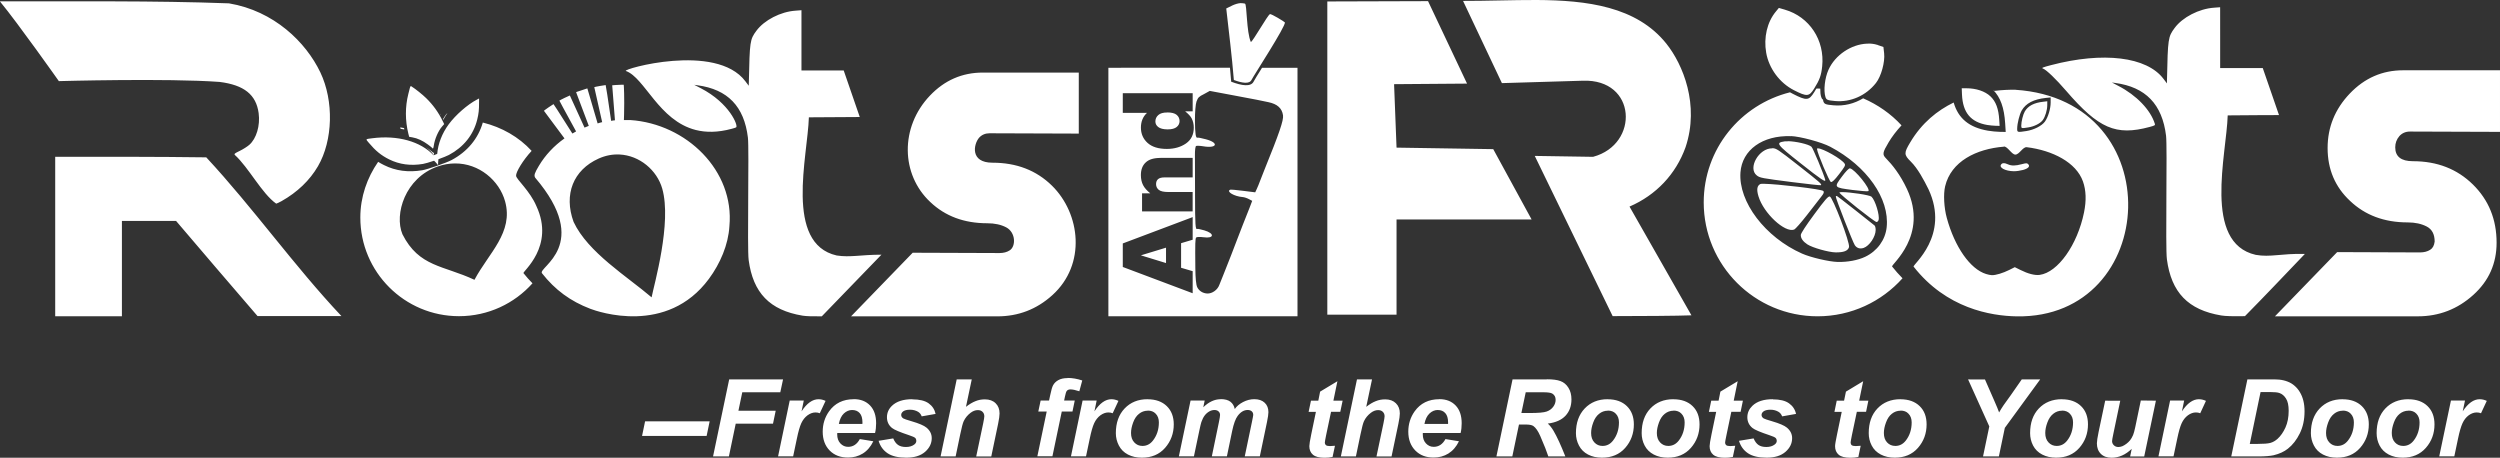 <?xml version="1.0" encoding="UTF-8" standalone="no"?>
<!-- Created with Inkscape (http://www.inkscape.org/) -->

<svg
   width="87.434mm"
   height="16.008mm"
   viewBox="0 0 87.434 16.008"
   version="1.1"
   id="svg1"
   xml:space="preserve"
   xmlns="http://www.w3.org/2000/svg"
   xmlns:svg="http://www.w3.org/2000/svg"><rect x="0" y="0" width="87.434" height="16.008" fill="#333333" stroke="none"/><defs
     id="defs1" /><g
     id="layer1"
     transform="translate(16.4,-412.16)"><path
       id="path75-3-7"
       style="fill:#ffffff;stroke:#544b0d;stroke-width:0"
       d="m 37.334,412.16 c -0.802,-0.003 -1.814,0.035 -2.566,0.032 l 1.359,2.875 2.828,-0.084 c 1.89,-0.071 1.989,2.225 0.36,2.662 l -2.039,-0.032 2.724,5.603 c 0.933,-0.001 2.288,-0.008 2.756,-0.028 l -2.166,-3.803 c 0.926,-0.4 1.62,-1.129 1.96,-2.076 0.496,-1.484 -0.092,-2.897 -0.672,-3.623 -1.042,-1.302 -2.778,-1.517 -4.542,-1.526 z m -3.79,0.04 -3.523,0.011 v 10.954 h 2.421 v -3.329 h 4.724 l -1.342,-2.46 -3.382,-0.053 -0.086,-2.219 2.552,-0.02 z m -49.944,0.011 v 0.001 c 0.644,0.782 2.058,2.785 2.058,2.785 0,0 3.773,-0.106 5.621,0.028 0.858,0.108 1.28,0.445 1.367,1.093 0.058,0.432 -0.078,0.891 -0.329,1.109 -0.067,0.058 -0.214,0.153 -0.329,0.208 -0.182,0.088 -0.205,0.106 -0.174,0.145 0.484,0.44 0.941,1.344 1.445,1.702 0.015,0 0.1,-0.04 0.188,-0.088 0.552,-0.311 0.986,-0.727 1.273,-1.22 0.526,-0.905 0.561,-2.282 0.084,-3.282 -0.506,-1.059 -1.621,-2.151 -3.196,-2.415 -2.665,-0.099 -5.339,-0.063 -8.008,-0.07 z m 43.397,0.057 c -0.205,0.011 -0.4,0.14 -0.511,0.188 0.093,0.833 0.199,1.665 0.266,2.501 0.291,0.11 0.543,0.148 0.617,-0.001 0.079,-0.158 1.207,-1.888 1.167,-2.013 -0.008,-0.02 -0.479,-0.31 -0.523,-0.288 -0.085,0.042 -0.583,0.934 -0.666,0.975 -0.157,-0.348 -0.135,-1.321 -0.206,-1.344 -0.048,-0.011 -0.096,-0.016 -0.143,-0.016 z m 34.249,0.145 -0.21,0.016 c -0.528,0.035 -1.106,0.335 -1.381,0.709 -0.228,0.309 -0.238,0.366 -0.268,1.816 l -10e-4,0.123 -0.121,-0.159 c -0.582,-0.774 -2.107,-0.959 -3.933,-0.48 -0.294,0.077 -0.344,0.098 -0.284,0.119 0.119,0.042 0.456,0.367 0.809,0.776 1.142,1.325 1.742,1.585 2.924,1.267 0.181,-0.049 0.197,-0.059 0.182,-0.108 -0.148,-0.487 -0.645,-1.002 -1.277,-1.328 l -0.225,-0.119 0.114,0.016 c 1.066,0.144 1.647,0.747 1.78,1.847 0.048,0.395 -0.027,3.902 0.029,4.319 0.154,1.162 0.744,1.773 1.9,1.966 0.145,0.024 0.385,0.032 0.83,0.024 0.704,-0.713 1.4,-1.449 2.096,-2.176 -0.838,-0.02 -1.206,0.124 -1.72,0.032 -1.852,-0.422 -1.019,-3.513 -0.979,-4.877 l 1.05,-0.008 0.744,-0.003 -0.284,-0.823 -0.284,-0.821 h -0.746 -0.744 v -1.063 z m -15.433,0.024 -0.104,0.126 c -0.306,0.368 -0.433,0.909 -0.339,1.443 0.096,0.548 0.47,1.053 0.969,1.308 0.454,0.232 0.532,0.227 0.707,-0.053 0.193,-0.309 0.249,-0.464 0.282,-0.781 0.095,-0.913 -0.444,-1.732 -1.306,-1.982 z m -34.182,0.08 -0.208,0.016 c -0.523,0.035 -1.096,0.332 -1.369,0.703 -0.226,0.306 -0.234,0.363 -0.264,1.8 l -0.004,0.123 -0.118,-0.157 c -1.026,-1.365 -4.337,-0.417 -4.179,-0.36 0.661,0.235 1.149,1.735 2.444,2.064 0.352,0.089 0.764,0.092 1.255,-0.041 0.084,-0.024 0.131,-0.035 0.157,-0.051 0.084,-0.044 -0.222,-0.846 -1.24,-1.371 l -0.225,-0.117 0.114,0.016 c 1.057,0.143 1.632,0.739 1.763,1.829 0.047,0.391 -0.028,3.867 0.026,4.281 0.153,1.151 0.738,1.756 1.884,1.947 0.123,0.02 0.343,0.028 0.674,0.024 l 2.086,-2.156 c -0.725,0 -1.088,0.102 -1.565,0.028 -1.835,-0.418 -1.012,-3.481 -0.973,-4.832 0.593,-0.003 1.187,-0.008 1.78,-0.011 l -0.562,-1.629 h -1.477 c -4e-5,-0.701 -7e-5,-1.401 0,-2.103 z m 37.304,1.169 c -0.016,8e-5 -0.032,0.001 -0.047,0.001 -0.536,0.024 -1.104,0.389 -1.34,0.915 -0.129,0.286 -0.177,0.721 -0.106,0.948 0.032,0.102 0.07,0.119 0.337,0.143 0.544,0.049 1.08,-0.186 1.43,-0.631 0.183,-0.233 0.32,-0.732 0.286,-1.038 l -0.025,-0.221 -0.161,-0.055 c -0.019,-0.008 -0.04,-0.011 -0.059,-0.024 v 0.003 c -0.101,-0.032 -0.207,-0.044 -0.315,-0.043 z m -26.571,0.844 v 8.69 h 6.614 v -8.69 h -1.24 c -0.154,0.247 -0.269,0.432 -0.294,0.484 -0.095,0.191 -0.415,0.144 -0.785,0.003 -0.013,-0.163 -0.028,-0.325 -0.043,-0.488 z m 45.281,0.088 c -0.727,0 -1.349,0.272 -1.866,0.815 -0.517,0.543 -0.774,1.177 -0.774,1.904 0,0.744 0.261,1.361 0.787,1.851 0.525,0.499 1.196,0.75 2.011,0.75 0.263,0 0.486,0.049 0.67,0.145 0.184,0.096 0.276,0.271 0.276,0.525 -0.017,0.14 -0.07,0.236 -0.157,0.288 -0.096,0.061 -0.215,0.092 -0.356,0.092 l -2.897,-0.011 -2.176,2.246 h 4.996 c 0.744,0 1.391,-0.251 1.943,-0.75 0.543,-0.49 0.813,-1.098 0.813,-1.825 0,-0.814 -0.276,-1.492 -0.828,-2.035 -0.552,-0.543 -1.251,-0.815 -2.1,-0.815 -0.412,0 -0.617,-0.163 -0.617,-0.486 0,-0.149 0.049,-0.279 0.145,-0.392 0.096,-0.105 0.219,-0.159 0.368,-0.159 l 3.151,0.011 v -2.154 h -1.338 z m -49.674,0.08 c -0.72,0 -1.337,0.269 -1.849,0.807 -1.05,1.103 -1.018,2.757 0.014,3.721 0.521,0.495 1.185,0.742 1.992,0.742 0.26,0 0.48,0.048 0.662,0.143 0.338,0.177 0.345,0.671 0.119,0.807 -0.095,0.061 -0.213,0.092 -0.351,0.092 l -3.038,-0.011 -2.156,2.225 h 5.116 c 0.737,0 1.378,-0.247 1.925,-0.742 1.191,-1.076 0.983,-2.848 -0.012,-3.827 -0.547,-0.538 -1.241,-0.805 -2.082,-0.805 -0.791,0 -0.662,-0.645 -0.47,-0.872 0.095,-0.104 0.218,-0.157 0.366,-0.157 l 3.122,0.011 v -2.133 z m -12.627,0.425 c -0.117,0.003 -0.331,0.016 -0.333,0.02 -0.002,0.003 0.05,0.658 0.096,1.224 -0.045,0.003 -0.088,0.011 -0.133,0.02 -0.052,-0.351 -0.111,-0.75 -0.135,-0.913 -0.028,-0.185 -0.054,-0.337 -0.057,-0.339 -0.012,-0.003 -0.394,0.064 -0.398,0.073 -0.002,0.003 0.146,0.656 0.276,1.224 -0.055,0.011 -0.106,0.028 -0.159,0.045 -0.12,-0.41 -0.249,-0.851 -0.288,-0.983 l -0.072,-0.243 -0.196,0.065 -0.196,0.065 0.026,0.074 c 0.014,0.042 0.177,0.477 0.364,0.966 0.029,0.075 0.026,0.07 0.053,0.141 -0.051,0.02 -0.099,0.041 -0.149,0.061 -0.237,-0.525 -0.508,-1.121 -0.513,-1.124 -0.009,-0.003 -0.36,0.168 -0.366,0.18 -0.002,0.003 0.132,0.251 0.584,1.077 -0.045,0.024 -0.085,0.049 -0.129,0.074 -0.011,-0.016 -0.01,-0.016 -0.021,-0.032 -0.523,-0.823 -0.631,-0.993 -0.64,-0.997 -0.007,-0.003 -0.329,0.22 -0.335,0.233 -0.002,10e-4 0.368,0.497 0.719,0.966 -0.366,0.259 -0.672,0.585 -0.893,0.956 -0.149,0.25 -0.183,0.334 -0.131,0.419 2.007,2.353 0.077,3.137 0.237,3.341 0.456,0.581 0.994,0.978 1.692,1.244 0.268,0.102 2.679,0.941 4.148,-1.05 0.393,-0.532 0.677,-1.192 0.715,-1.839 0.183,-1.943 -1.504,-3.582 -3.469,-3.713 -0.075,-0.003 -0.147,10e-4 -0.221,10e-4 l 0.006,-0.192 c 0.016,-0.572 -0.007,-1.041 -0.012,-1.042 v -0.001 c -0.006,-9.9e-4 -0.033,-10e-4 -0.072,0 z m -7.372,0.047 v 0.003 c -0.002,-1.2e-4 -0.006,0.003 -0.008,0.003 l -0.002,-0.001 c -0.018,0.008 -0.029,0.065 -0.082,0.274 -0.112,0.443 -0.112,0.926 0.002,1.387 l 0.028,0.108 0.114,0.02 c 0.17,0.028 0.365,0.118 0.541,0.249 0.086,0.063 0.158,0.122 0.161,0.131 0.013,0.035 0.033,-5.2e-4 0.045,-0.088 0.033,-0.233 0.154,-0.514 0.29,-0.672 l 0.074,-0.084 -0.049,-0.1 c -0.151,-0.311 -0.338,-0.57 -0.58,-0.807 -0.134,-0.131 -0.374,-0.323 -0.511,-0.409 -0.011,-0.003 -0.017,-0.016 -0.025,-0.016 z m 54.237,0.076 0.009,0.227 c 0.03,0.629 0.307,0.959 0.887,1.058 0.084,0.011 0.213,0.028 0.29,0.028 l 0.139,0.003 -0.013,-0.208 c -0.024,-0.391 -0.118,-0.646 -0.309,-0.825 -0.189,-0.179 -0.5,-0.282 -0.842,-0.282 z m -5.041,0.011 c -0.015,0 -0.029,10e-4 -0.043,10e-4 -0.023,0.04 -0.048,0.082 -0.076,0.126 -0.186,0.297 -0.267,0.304 -0.748,0.057 -0.033,-0.016 -0.066,-0.035 -0.098,-0.053 -1.731,0.433 -3.018,1.984 -3.018,3.85 0,2.2 1.782,3.984 3.982,3.984 1.18,0 2.241,-0.514 2.971,-1.33 -0.126,-0.128 -0.248,-0.263 -0.364,-0.411 -0.049,-0.063 1.279,-1.08 0.521,-2.707 -0.238,-0.512 -0.521,-0.859 -0.734,-1.075 -0.134,-0.136 -0.124,-0.201 0.09,-0.56 0.114,-0.192 0.267,-0.395 0.452,-0.595 -0.372,-0.405 -0.831,-0.723 -1.342,-0.946 -0.311,0.189 -0.672,0.278 -1.038,0.245 -0.283,-0.024 -0.324,-0.043 -0.358,-0.151 -0.003,-0.011 -0.003,-0.032 -0.007,-0.047 h -10e-4 c -0.035,-0.02 -0.049,-0.048 -0.063,-0.092 -0.025,-0.078 -0.035,-0.181 -0.033,-0.294 -0.031,-10e-4 -0.062,-0.003 -0.094,-0.003 z m 6.919,0.041 c -0.22,-0.003 -0.473,0.008 -0.74,0.041 -0.005,-0.003 -0.011,-0.011 -0.016,-0.016 -0.008,-0.008 -0.018,-0.011 -0.026,-0.02 0.258,0.258 0.389,0.624 0.423,1.171 l 0.019,0.3 -0.202,-0.003 c -0.111,-0.001 -0.3,-0.02 -0.421,-0.041 -0.651,-0.112 -1.037,-0.425 -1.197,-0.985 -0.567,0.277 -1.111,0.706 -1.522,1.398 -0.214,0.359 -0.226,0.425 0.021,0.666 0.246,0.241 0.462,0.65 0.621,0.971 0.758,1.627 -0.57,2.643 -0.521,2.705 1.141,1.456 2.689,1.724 3.608,1.739 4.985,0.081 5.417,-7.562 -0.045,-7.924 z m -28.177,0.041 0.731,0.137 c 0.402,0.075 0.806,0.151 0.899,0.17 0.093,0.02 0.28,0.058 0.417,0.086 0.315,0.065 0.479,0.212 0.515,0.462 0.024,0.169 -0.129,0.618 -0.648,1.898 -0.048,0.119 -0.118,0.294 -0.153,0.39 -0.035,0.096 -0.089,0.228 -0.119,0.29 l -0.053,0.114 -0.427,-0.053 c -0.234,-0.028 -0.439,-0.052 -0.456,-0.035 -0.131,0.065 0.154,0.23 0.437,0.253 0.064,0.003 0.167,0.04 0.229,0.074 l 0.112,0.059 -0.088,0.231 c -0.049,0.124 -0.158,0.397 -0.241,0.609 -0.083,0.212 -0.174,0.448 -0.202,0.523 -0.029,0.075 -0.118,0.307 -0.198,0.517 -0.08,0.21 -0.202,0.52 -0.272,0.689 -0.07,0.169 -0.136,0.334 -0.147,0.366 -0.061,0.178 -0.252,0.314 -0.425,0.306 -0.154,-0.008 -0.284,-0.089 -0.349,-0.219 -0.04,-0.08 -0.064,-0.318 -0.067,-0.674 -0.008,-0.892 -0.005,-1.026 0.031,-1.067 0.019,-0.02 0.133,-0.024 0.253,-0.008 0.377,0.054 0.4,-0.132 0.029,-0.241 -0.119,-0.035 -0.229,-0.057 -0.245,-0.049 -0.066,0.032 -0.077,-0.122 -0.078,-1.181 -4.5e-4,-0.607 -0.003,-1.239 -0.004,-1.402 -0.003,-0.163 0.015,-0.306 0.041,-0.319 0.025,-0.011 0.138,-0.008 0.249,0.011 0.484,0.082 0.561,-0.121 0.094,-0.245 -0.147,-0.04 -0.277,-0.065 -0.292,-0.057 -0.063,0.032 -0.089,-0.138 -0.092,-0.605 -10e-4,-0.273 0.022,-0.57 0.055,-0.66 0.052,-0.142 0.086,-0.172 0.262,-0.259 z m -3.042,0.08 h 2.444 v 0.635 h -0.262 c 0.111,0.089 0.186,0.17 0.225,0.243 0.051,0.098 0.076,0.207 0.076,0.327 0,0.241 -0.09,0.426 -0.274,0.554 -0.183,0.126 -0.406,0.19 -0.668,0.19 -0.293,0 -0.519,-0.07 -0.674,-0.21 -0.156,-0.141 -0.233,-0.321 -0.233,-0.537 0,-0.106 0.018,-0.201 0.053,-0.286 0.035,-0.087 0.09,-0.163 0.161,-0.229 h -0.848 z m 32.451,0.149 v 0.176 c 0,0.218 -0.089,0.514 -0.202,0.67 -0.108,0.148 -0.381,0.287 -0.648,0.329 -0.314,0.049 -0.321,0.045 -0.321,-0.082 9.1e-4,-0.183 0.081,-0.503 0.159,-0.638 0.148,-0.252 0.416,-0.392 0.844,-0.439 z m -54.964,0.035 -0.076,0.041 c -0.323,0.167 -0.747,0.538 -0.985,0.862 -0.234,0.318 -0.375,0.683 -0.403,1.036 -0.038,0.016 -0.079,0.028 -0.116,0.045 -0.004,10e-4 -0.008,0.003 -0.012,0.003 -0.452,-0.484 -1.261,-0.71 -2.143,-0.595 -0.248,0.032 -0.239,0.02 -0.121,0.159 0.232,0.276 0.429,0.44 0.711,0.58 0.361,0.179 0.756,0.231 1.183,0.159 0.07,-0.011 0.225,-0.057 0.388,-0.112 0.022,0.024 0.049,0.044 0.069,0.07 l 0.072,0.086 v -0.07 c -2.53e-4,-0.046 0.009,-0.092 0.012,-0.139 0.155,-0.057 0.298,-0.113 0.366,-0.149 0.515,-0.274 0.86,-0.705 0.991,-1.24 0.052,-0.212 0.064,-0.34 0.063,-0.586 z m -1.579,1.984 v -0.076 c -7.3e-5,-0.011 0.004,-0.028 0.004,-0.041 -0.011,0.043 -0.024,0.056 -0.035,0.028 -0.004,-0.011 -0.087,-0.076 -0.184,-0.147 -0.021,-0.011 -0.041,-0.032 -0.061,-0.045 v 10e-4 c 0.068,0.06 0.142,0.115 0.198,0.184 z m 56.425,-1.886 -0.131,0.016 c -0.333,0.035 -0.541,0.145 -0.656,0.341 -0.061,0.104 -0.122,0.354 -0.123,0.496 -5e-4,0.099 0.005,0.1 0.249,0.061 0.207,-0.032 0.419,-0.14 0.503,-0.255 0.088,-0.122 0.157,-0.351 0.157,-0.521 z m -30.78,0.392 v 10e-4 c -0.139,0 -0.241,0.028 -0.309,0.088 -0.069,0.059 -0.104,0.136 -0.104,0.225 0,0.079 0.032,0.141 0.098,0.194 0.066,0.053 0.177,0.084 0.331,0.084 0.144,0 0.249,-0.028 0.317,-0.084 0.067,-0.055 0.1,-0.125 0.1,-0.206 0,-0.087 -0.033,-0.159 -0.1,-0.217 -0.068,-0.058 -0.18,-0.086 -0.333,-0.086 z m -25.171,0.02 c -0.013,0.016 -0.036,0.032 -0.047,0.047 -0.04,0.054 -0.075,0.109 -0.11,0.166 0.004,0.008 0.008,0.016 0.012,0.024 0.045,-0.08 0.091,-0.16 0.145,-0.237 z m -0.235,0.028 -0.014,0.016 c 0.002,0.003 0.003,0.003 0.006,0.008 l 0.012,-0.016 z m 1.471,0.304 c -0.163,0.565 -0.541,1.02 -1.095,1.314 -0.182,0.096 -0.845,0.328 -1.024,0.355 -0.483,0.081 -0.929,0.024 -1.336,-0.18 -0.073,-0.035 -0.141,-0.074 -0.206,-0.114 -0.385,0.556 -0.623,1.222 -0.623,1.949 1e-5,1.905 1.546,3.449 3.451,3.449 1.022,0 1.939,-0.444 2.57,-1.15 -0.109,-0.111 -0.214,-0.227 -0.315,-0.355 -0.042,-0.054 1.108,-0.935 0.452,-2.344 -0.222,-0.529 -0.699,-0.934 -0.711,-1.06 -0.012,-0.124 0.239,-0.545 0.544,-0.872 -0.448,-0.488 -1.042,-0.826 -1.706,-0.991 z m -2.889,0.17 0.012,0.049 0.131,0.024 c -0.003,-0.016 -0.005,-0.032 -0.008,-0.049 -0.004,-8.3e-4 -0.01,-0.003 -0.014,-0.003 z m 48.634,0.304 c 0.327,0.011 1.081,0.215 1.381,0.374 1.282,0.678 2.077,1.814 1.972,2.814 -0.047,0.444 -0.329,0.832 -0.752,1.034 -0.253,0.121 -0.618,0.189 -0.966,0.18 -0.298,-0.008 -0.937,-0.157 -1.242,-0.292 -1.29,-0.572 -2.228,-1.808 -2.154,-2.84 0.057,-0.786 0.773,-1.301 1.761,-1.267 z m -0.108,0.182 v 10e-4 0.001 c -0.039,0 -0.073,10e-4 -0.102,10e-4 -0.332,0.049 -0.3,0.093 0.544,0.76 0.739,0.585 0.9,0.691 0.87,0.582 -0.057,-0.213 -0.427,-1.101 -0.48,-1.152 -0.095,-0.091 -0.56,-0.194 -0.832,-0.196 z m 7.56,0.184 c 0.127,-0.011 0.272,0.28 0.4,0.282 0.139,10e-4 0.263,-0.276 0.4,-0.259 0.906,0.112 1.73,0.532 1.966,1.199 0.11,0.312 0.122,0.666 0.037,1.083 -0.231,1.135 -0.916,2.099 -1.551,2.184 -0.165,0.024 -0.415,-0.042 -0.672,-0.172 l -0.198,-0.098 -0.196,0.098 c -0.214,0.108 -0.469,0.185 -0.605,0.182 -0.047,-0.001 -0.139,-0.02 -0.204,-0.041 -0.557,-0.174 -1.095,-0.944 -1.373,-1.959 -0.098,-0.357 -0.124,-0.834 -0.059,-1.107 0.206,-0.872 1.092,-1.311 2.056,-1.387 z m -8.102,0.061 v 0.001 10e-4 c -0.466,-0.008 -0.865,0.695 -0.539,0.948 0.109,0.085 0.169,0.096 1.22,0.231 0.546,0.07 1.005,0.119 1.02,0.11 0.05,-0.028 -0.026,-0.096 -0.787,-0.693 -0.717,-0.562 -0.773,-0.599 -0.913,-0.601 z m 1.602,0 c -0.023,0 -0.036,0.008 -0.035,0.028 0.013,0.148 0.43,1.137 0.486,1.152 0.043,0.011 0.129,-0.07 0.29,-0.28 0.189,-0.246 0.223,-0.304 0.194,-0.355 -0.093,-0.167 -0.775,-0.545 -0.936,-0.542 z m -41.92,0.217 c 0.707,0.032 1.314,0.55 1.498,1.193 0.342,1.196 -0.287,3.362 -0.372,3.803 -0.85,-0.727 -2.228,-1.57 -2.728,-2.638 -0.352,-0.963 -0.01,-1.817 0.875,-2.215 0.246,-0.111 0.492,-0.154 0.727,-0.143 z m -19.732,0.084 v 10e-4 0.001 10e-4 5.57 h 2.333 v -3.333 h 1.894 c 0.838,0.978 1.948,2.289 2.848,3.326 h 2.934 c -1.655,-1.757 -3.087,-3.786 -4.726,-5.55 -1.761,-0.024 -3.523,-0.02 -5.284,-0.02 z m 38.655,0.035 h 1.126 v 0.682 h -0.975 c -0.111,0 -0.189,0.02 -0.235,0.061 -0.047,0.041 -0.07,0.099 -0.07,0.174 0,0.082 0.032,0.149 0.094,0.2 0.062,0.051 0.174,0.076 0.335,0.076 h 0.85 v 0.678 h -1.769 v -0.631 h 0.288 c -0.118,-0.095 -0.201,-0.189 -0.251,-0.286 -0.051,-0.097 -0.078,-0.215 -0.078,-0.353 0,-0.188 0.055,-0.336 0.168,-0.441 0.111,-0.107 0.284,-0.159 0.517,-0.159 z m 29.487,0.186 v 0.001 c -0.037,0 -0.062,0.011 -0.084,0.041 -0.091,0.11 0.142,0.235 0.445,0.239 0.084,0.001 0.228,-0.02 0.319,-0.045 0.188,-0.052 0.254,-0.128 0.18,-0.202 -0.041,-0.041 -0.061,-0.042 -0.227,10e-4 -0.222,0.059 -0.353,0.061 -0.484,0.003 -0.063,-0.028 -0.112,-0.041 -0.149,-0.041 z m -54.165,0.008 c 0.848,-0.008 1.555,0.597 1.757,1.326 0.302,1.09 -0.577,1.811 -1.071,2.744 -1.083,-0.509 -1.938,-0.442 -2.519,-1.594 -0.292,-0.701 0.094,-1.968 1.228,-2.368 0.206,-0.073 0.409,-0.107 0.605,-0.108 z m 48.789,0.172 c -0.037,-0.003 -0.146,0.11 -0.278,0.288 -0.285,0.384 -0.286,0.382 0.372,0.468 0.277,0.035 0.524,0.054 0.55,0.041 0.104,-0.056 -0.484,-0.784 -0.644,-0.797 z m -3.002,0.539 c -0.067,-10e-4 -0.112,0.003 -0.127,0.008 -0.118,0.058 -0.14,0.195 -0.067,0.433 0.178,0.59 0.923,1.283 1.248,1.161 0.041,-0.016 0.243,-0.245 0.45,-0.511 0.206,-0.266 0.428,-0.551 0.492,-0.633 0.097,-0.123 0.11,-0.161 0.08,-0.204 -0.045,-0.065 -1.609,-0.246 -2.076,-0.253 z m 2.734,0.292 c -0.06,0 -0.096,0.003 -0.096,0.016 10e-4,0.059 1.233,1.035 1.297,1.03 0.028,-10e-4 0.061,-0.032 0.071,-0.072 0.045,-0.16 -0.115,-0.685 -0.247,-0.813 -0.064,-0.061 -0.766,-0.162 -1.026,-0.161 z m -0.198,0.133 c -0.011,0.001 -0.023,0.011 -0.026,0.024 -0.013,0.043 0.592,1.59 0.664,1.698 0.069,0.105 0.183,0.14 0.311,0.096 0.201,-0.07 0.417,-0.39 0.419,-0.625 6.2e-4,-0.071 -0.017,-0.142 -0.039,-0.159 -0.022,-0.016 -0.321,-0.255 -0.664,-0.527 -0.343,-0.272 -0.636,-0.498 -0.652,-0.503 -0.003,-10e-4 -0.008,-10e-4 -0.013,-10e-4 z m -0.239,0.02 c -0.058,-0.008 -0.168,0.118 -0.539,0.621 -0.297,0.402 -0.469,0.667 -0.472,0.723 -0.005,0.117 0.076,0.231 0.229,0.331 0.175,0.115 0.738,0.276 0.991,0.28 0.281,0.003 0.429,-0.054 0.466,-0.184 0.042,-0.146 -0.571,-1.755 -0.674,-1.772 z m -22.28,0.721 v 0.791 l -0.405,0.121 v 0.86 l 0.405,0.119 v 0.772 l -2.444,-0.919 v -0.823 z m -0.932,1.069 -0.879,0.268 0.879,0.27 z m -3.441,4.559 v 0.001 10e-4 c -0.133,0 -0.242,0.024 -0.325,0.071 -0.082,0.045 -0.144,0.106 -0.186,0.184 -0.03,0.057 -0.062,0.167 -0.096,0.331 l -0.043,0.198 h -0.294 l -0.082,0.386 h 0.294 l -0.327,1.565 h 0.527 l 0.327,-1.565 h 0.374 l 0.08,-0.386 h -0.372 l 0.029,-0.137 c 0.021,-0.104 0.042,-0.17 0.061,-0.194 0.029,-0.04 0.073,-0.057 0.133,-0.057 0.078,0 0.182,0.024 0.309,0.065 l 0.102,-0.378 c -0.179,-0.059 -0.349,-0.088 -0.511,-0.088 z m 16.757,0.047 v 0.001 l -1.197,10e-4 -0.564,2.693 h 0.556 l 0.233,-1.116 h 0.227 c 0.131,0 0.221,0.016 0.274,0.051 0.086,0.06 0.167,0.178 0.243,0.351 0.14,0.322 0.234,0.561 0.282,0.713 h 0.595 c -0.152,-0.384 -0.289,-0.684 -0.413,-0.895 -0.062,-0.104 -0.129,-0.19 -0.2,-0.253 0.278,-0.035 0.484,-0.128 0.621,-0.276 0.137,-0.149 0.206,-0.339 0.206,-0.568 0,-0.161 -0.035,-0.296 -0.106,-0.409 -0.07,-0.113 -0.163,-0.191 -0.278,-0.233 -0.114,-0.043 -0.272,-0.063 -0.478,-0.063 z m 25.228,0.001 -0.725,10e-4 -0.564,2.693 h 0.95 c 0.239,0 0.416,-0.016 0.531,-0.041 0.203,-0.049 0.37,-0.126 0.499,-0.229 0.168,-0.132 0.307,-0.311 0.417,-0.535 0.111,-0.225 0.166,-0.482 0.166,-0.772 0,-0.135 -0.013,-0.257 -0.041,-0.37 -0.028,-0.114 -0.07,-0.215 -0.123,-0.302 -0.051,-0.087 -0.112,-0.159 -0.184,-0.221 -0.071,-0.063 -0.151,-0.111 -0.239,-0.145 -0.087,-0.035 -0.187,-0.06 -0.298,-0.071 -0.056,-0.008 -0.186,-0.008 -0.388,-0.008 z m -53.822,10e-4 -0.564,2.693 h 0.554 l 0.239,-1.146 h 1.304 l 0.094,-0.452 H 9.425 l 0.135,-0.646 h 1.33 l 0.096,-0.45 z m 7.957,0 -0.564,2.693 h 0.527 l 0.161,-0.774 c 0.05,-0.24 0.09,-0.393 0.121,-0.458 0.055,-0.117 0.136,-0.214 0.241,-0.294 0.081,-0.061 0.165,-0.094 0.253,-0.094 0.07,0 0.125,0.02 0.166,0.061 0.04,0.04 0.061,0.091 0.061,0.155 0,0.035 -0.013,0.117 -0.039,0.243 l -0.245,1.163 h 0.527 l 0.239,-1.142 c 0.034,-0.164 0.051,-0.285 0.051,-0.364 0,-0.147 -0.045,-0.265 -0.137,-0.355 -0.092,-0.091 -0.218,-0.137 -0.376,-0.137 -0.118,0 -0.226,0.02 -0.329,0.063 -0.103,0.04 -0.214,0.106 -0.333,0.198 l 0.202,-0.958 z m 13.999,0 -0.564,2.693 h 0.527 l 0.161,-0.774 c 0.05,-0.24 0.09,-0.393 0.121,-0.458 0.055,-0.117 0.136,-0.214 0.241,-0.294 0.081,-0.061 0.165,-0.094 0.253,-0.094 0.07,0 0.125,0.02 0.166,0.061 0.04,0.04 0.061,0.091 0.061,0.155 0,0.035 -0.013,0.117 -0.039,0.243 l -0.245,1.163 h 0.527 l 0.239,-1.142 c 0.034,-0.164 0.051,-0.285 0.051,-0.364 0,-0.147 -0.045,-0.265 -0.137,-0.355 -0.092,-0.091 -0.216,-0.137 -0.374,-0.137 -0.117,0 -0.228,0.02 -0.331,0.063 -0.103,0.04 -0.214,0.106 -0.333,0.198 l 0.202,-0.958 z m 21.373,0 0.742,1.643 -0.219,1.05 h 0.554 l 0.208,-0.999 1.236,-1.694 h -0.644 l -0.38,0.546 -0.255,0.355 c -0.06,0.089 -0.112,0.174 -0.157,0.253 -0.027,-0.081 -0.082,-0.21 -0.161,-0.392 l -0.333,-0.76 z m -22.057,0.063 -0.605,0.364 -0.063,0.317 h -0.257 l -0.082,0.39 h 0.255 l -0.163,0.785 c -0.045,0.217 -0.067,0.355 -0.067,0.415 0,0.127 0.042,0.228 0.127,0.3 0.085,0.071 0.218,0.106 0.405,0.106 0.095,0 0.189,-0.008 0.28,-0.028 l 0.084,-0.392 c -0.093,0.008 -0.153,0.011 -0.176,0.011 -0.067,0 -0.113,-0.011 -0.139,-0.032 -0.026,-0.024 -0.039,-0.056 -0.039,-0.096 0,-0.02 0.014,-0.107 0.045,-0.255 l 0.172,-0.815 h 0.323 l 0.082,-0.39 h -0.323 z m 13.999,0 -0.605,0.364 -0.063,0.317 h -0.257 l -0.082,0.39 h 0.255 l -0.163,0.785 c -0.045,0.217 -0.067,0.355 -0.067,0.415 0,0.127 0.042,0.228 0.127,0.3 0.085,0.071 0.22,0.106 0.407,0.106 0.096,0 0.187,-0.008 0.278,-0.028 l 0.084,-0.392 c -0.093,0.008 -0.153,0.011 -0.176,0.011 -0.067,0 -0.113,-0.011 -0.139,-0.032 -0.026,-0.024 -0.039,-0.056 -0.039,-0.096 0,-0.02 0.016,-0.107 0.047,-0.255 l 0.17,-0.815 h 0.325 l 0.08,-0.39 h -0.321 z m 4.389,0 -0.603,0.364 -0.065,0.317 h -0.257 l -0.08,0.39 h 0.255 l -0.163,0.785 c -0.045,0.217 -0.07,0.355 -0.07,0.415 0,0.127 0.042,0.228 0.127,0.3 0.085,0.071 0.221,0.106 0.407,0.106 0.096,0 0.189,-0.008 0.28,-0.028 l 0.082,-0.392 c -0.093,0.008 -0.15,0.011 -0.174,0.011 -0.067,0 -0.115,-0.011 -0.141,-0.032 -0.026,-0.024 -0.037,-0.056 -0.037,-0.096 0,-0.02 0.015,-0.107 0.045,-0.255 l 0.172,-0.815 h 0.323 l 0.08,-0.39 h -0.321 z m 13.898,0.378 h 0.321 c 0.163,0 0.278,0.011 0.341,0.035 0.091,0.032 0.166,0.095 0.227,0.192 0.062,0.095 0.094,0.238 0.094,0.429 0,0.224 -0.038,0.419 -0.112,0.584 -0.075,0.165 -0.167,0.297 -0.276,0.396 -0.076,0.068 -0.159,0.117 -0.251,0.143 -0.091,0.024 -0.238,0.035 -0.441,0.035 h -0.28 z m -25.7,0.008 h 0.611 c 0.163,0 0.268,0.016 0.317,0.045 0.08,0.049 0.118,0.121 0.118,0.219 0,0.083 -0.026,0.165 -0.082,0.241 -0.055,0.076 -0.131,0.132 -0.229,0.168 -0.097,0.035 -0.295,0.053 -0.593,0.053 h -0.294 z m -10.668,0.241 v 10e-4 10e-4 c -0.213,0 -0.415,0.093 -0.609,0.282 l 0.049,-0.235 h -0.494 l -0.409,1.951 h 0.527 l 0.188,-0.897 c 0.033,-0.155 0.057,-0.258 0.072,-0.302 0.033,-0.094 0.071,-0.171 0.117,-0.231 0.046,-0.06 0.1,-0.106 0.161,-0.141 0.061,-0.035 0.122,-0.049 0.18,-0.049 0.061,0 0.109,0.016 0.143,0.049 0.035,0.032 0.053,0.073 0.053,0.125 0,0.04 -0.015,0.128 -0.043,0.264 l -0.245,1.183 h 0.527 l 0.184,-0.887 c 0.053,-0.252 0.117,-0.428 0.192,-0.527 0.103,-0.138 0.22,-0.208 0.351,-0.208 0.065,0 0.113,0.02 0.145,0.049 0.033,0.032 0.049,0.071 0.049,0.125 0,0.02 -0.016,0.104 -0.047,0.253 l -0.249,1.193 h 0.527 l 0.249,-1.193 c 0.034,-0.165 0.051,-0.282 0.051,-0.35 0,-0.137 -0.042,-0.246 -0.129,-0.329 -0.087,-0.083 -0.208,-0.126 -0.364,-0.126 -0.136,0 -0.268,0.035 -0.394,0.1 -0.126,0.066 -0.223,0.147 -0.29,0.245 -0.022,-0.108 -0.072,-0.194 -0.151,-0.255 -0.08,-0.061 -0.194,-0.092 -0.341,-0.092 z m -12.832,10e-4 v 10e-4 c -0.375,0 -0.662,0.141 -0.864,0.423 -0.148,0.208 -0.223,0.446 -0.223,0.713 0,0.273 0.081,0.493 0.245,0.66 0.164,0.165 0.378,0.245 0.64,0.245 0.191,0 0.364,-0.047 0.517,-0.141 0.154,-0.096 0.276,-0.239 0.368,-0.429 l -0.472,-0.077 c -0.098,0.181 -0.234,0.272 -0.409,0.272 -0.107,0 -0.197,-0.041 -0.272,-0.121 -0.073,-0.079 -0.11,-0.185 -0.11,-0.315 0,-0.011 8.2e-4,-0.028 0.002,-0.049 h 1.322 c 0.025,-0.102 0.037,-0.214 0.037,-0.341 0,-0.266 -0.07,-0.472 -0.21,-0.619 -0.141,-0.148 -0.331,-0.223 -0.57,-0.223 z m 20.48,0 v 10e-4 c -0.375,0 -0.662,0.141 -0.864,0.423 -0.148,0.208 -0.223,0.446 -0.223,0.713 0,0.273 0.083,0.493 0.247,0.66 0.164,0.165 0.375,0.245 0.638,0.245 0.191,0 0.364,-0.047 0.517,-0.141 0.154,-0.096 0.278,-0.239 0.37,-0.429 l -0.472,-0.077 c -0.098,0.181 -0.236,0.272 -0.411,0.272 -0.107,0 -0.197,-0.041 -0.272,-0.121 -0.073,-0.079 -0.11,-0.185 -0.11,-0.315 0,-0.011 8.1e-4,-0.028 0.001,-0.049 h 1.322 c 0.025,-0.102 0.037,-0.214 0.037,-0.341 0,-0.266 -0.07,-0.472 -0.21,-0.619 -0.141,-0.148 -0.331,-0.223 -0.57,-0.223 z m -21.71,10e-4 c -0.214,0 -0.413,0.142 -0.597,0.425 l 0.078,-0.378 h -0.492 l -0.407,1.951 h 0.527 l 0.129,-0.613 c 0.051,-0.249 0.103,-0.43 0.155,-0.544 0.053,-0.115 0.126,-0.209 0.219,-0.278 0.094,-0.068 0.187,-0.1 0.278,-0.1 0.054,0 0.103,0.008 0.151,0.028 l 0.202,-0.433 c -0.087,-0.04 -0.167,-0.057 -0.243,-0.057 z m 3.277,0 c -0.316,0 -0.555,0.077 -0.715,0.233 -0.115,0.112 -0.172,0.244 -0.172,0.398 0,0.154 0.059,0.28 0.178,0.376 0.076,0.061 0.274,0.145 0.593,0.251 0.119,0.04 0.192,0.071 0.219,0.098 0.026,0.028 0.037,0.063 0.037,0.098 0,0.052 -0.023,0.096 -0.074,0.133 -0.072,0.054 -0.168,0.084 -0.288,0.084 -0.116,0 -0.208,-0.024 -0.276,-0.071 -0.067,-0.045 -0.124,-0.121 -0.17,-0.229 l -0.511,0.084 c 0.055,0.187 0.16,0.331 0.313,0.435 0.154,0.103 0.372,0.155 0.654,0.155 0.283,0 0.502,-0.068 0.658,-0.204 0.155,-0.136 0.233,-0.295 0.233,-0.48 0,-0.143 -0.061,-0.266 -0.184,-0.368 -0.087,-0.072 -0.26,-0.146 -0.517,-0.221 -0.167,-0.049 -0.264,-0.081 -0.294,-0.1 -0.049,-0.032 -0.073,-0.073 -0.073,-0.123 0,-0.048 0.024,-0.088 0.071,-0.125 0.049,-0.035 0.129,-0.057 0.239,-0.057 0.11,0 0.204,0.028 0.282,0.074 0.058,0.035 0.099,0.088 0.125,0.159 l 0.486,-0.086 c -0.034,-0.157 -0.115,-0.278 -0.243,-0.37 -0.129,-0.092 -0.319,-0.139 -0.57,-0.139 z m 6.966,0 c -0.214,0 -0.413,0.142 -0.597,0.425 l 0.078,-0.378 h -0.492 l -0.407,1.951 h 0.527 l 0.129,-0.613 c 0.051,-0.249 0.103,-0.43 0.155,-0.544 0.053,-0.115 0.126,-0.209 0.219,-0.278 0.094,-0.068 0.187,-0.1 0.278,-0.1 0.054,0 0.103,0.008 0.151,0.028 l 0.202,-0.433 c -0.087,-0.04 -0.167,-0.057 -0.243,-0.057 z m 1.261,0 c -0.332,0 -0.599,0.11 -0.803,0.325 -0.203,0.214 -0.306,0.501 -0.306,0.862 0,0.154 0.036,0.299 0.106,0.433 0.07,0.135 0.175,0.241 0.317,0.315 0.142,0.074 0.305,0.11 0.488,0.11 0.339,0 0.609,-0.113 0.811,-0.343 0.202,-0.23 0.304,-0.506 0.304,-0.821 0,-0.268 -0.081,-0.48 -0.243,-0.638 -0.162,-0.159 -0.387,-0.241 -0.674,-0.241 z m 16.091,0 c -0.332,0 -0.599,0.11 -0.803,0.325 -0.203,0.214 -0.306,0.501 -0.306,0.862 0,0.154 0.036,0.299 0.106,0.433 0.07,0.135 0.175,0.241 0.317,0.315 0.142,0.074 0.305,0.11 0.488,0.11 0.339,0 0.611,-0.113 0.813,-0.343 0.202,-0.23 0.302,-0.506 0.302,-0.821 0,-0.268 -0.082,-0.48 -0.243,-0.638 -0.162,-0.159 -0.387,-0.241 -0.674,-0.241 z m 2.299,0 c -0.332,0 -0.601,0.11 -0.805,0.325 -0.203,0.214 -0.304,0.501 -0.304,0.862 0,0.154 0.034,0.299 0.104,0.433 0.07,0.135 0.177,0.241 0.319,0.315 0.142,0.074 0.305,0.11 0.488,0.11 0.339,0 0.609,-0.113 0.811,-0.343 0.202,-0.23 0.302,-0.506 0.302,-0.821 0,-0.268 -0.079,-0.48 -0.241,-0.638 -0.162,-0.159 -0.387,-0.241 -0.674,-0.241 z m 3.476,0 c -0.316,0 -0.555,0.077 -0.715,0.233 -0.115,0.112 -0.174,0.244 -0.174,0.398 0,0.154 0.061,0.28 0.18,0.376 0.076,0.061 0.272,0.145 0.591,0.251 0.119,0.04 0.192,0.071 0.219,0.098 0.026,0.028 0.039,0.063 0.039,0.098 0,0.052 -0.025,0.096 -0.076,0.133 -0.072,0.054 -0.168,0.084 -0.288,0.084 -0.116,0 -0.208,-0.024 -0.276,-0.071 -0.067,-0.045 -0.124,-0.121 -0.17,-0.229 l -0.511,0.084 c 0.055,0.187 0.16,0.331 0.313,0.435 0.154,0.103 0.372,0.155 0.654,0.155 0.283,0 0.502,-0.068 0.658,-0.204 0.156,-0.136 0.233,-0.295 0.233,-0.48 0,-0.143 -0.061,-0.266 -0.184,-0.368 -0.087,-0.072 -0.258,-0.146 -0.515,-0.221 -0.166,-0.049 -0.266,-0.081 -0.296,-0.1 -0.049,-0.032 -0.074,-0.073 -0.074,-0.123 0,-0.048 0.024,-0.088 0.072,-0.125 0.049,-0.035 0.129,-0.057 0.239,-0.057 0.11,0 0.204,0.028 0.282,0.074 0.058,0.035 0.101,0.088 0.127,0.159 l 0.486,-0.086 c -0.034,-0.157 -0.117,-0.278 -0.245,-0.37 -0.129,-0.092 -0.317,-0.139 -0.568,-0.139 z m 4.465,0 c -0.332,0 -0.601,0.11 -0.805,0.325 -0.203,0.214 -0.304,0.501 -0.304,0.862 0,0.154 0.034,0.299 0.104,0.433 0.07,0.135 0.177,0.241 0.319,0.315 0.142,0.074 0.305,0.11 0.488,0.11 0.339,0 0.609,-0.113 0.811,-0.343 0.202,-0.23 0.302,-0.506 0.302,-0.821 0,-0.268 -0.079,-0.48 -0.241,-0.638 -0.162,-0.159 -0.387,-0.241 -0.674,-0.241 z m 5.644,0 c -0.332,0 -0.601,0.11 -0.805,0.325 -0.203,0.214 -0.304,0.501 -0.304,0.862 0,0.154 0.035,0.299 0.104,0.433 0.07,0.135 0.177,0.241 0.319,0.315 0.142,0.074 0.305,0.11 0.488,0.11 0.339,0 0.609,-0.113 0.811,-0.343 0.202,-0.23 0.302,-0.506 0.302,-0.821 0,-0.268 -0.079,-0.48 -0.241,-0.638 -0.162,-0.159 -0.387,-0.241 -0.674,-0.241 z m 4.798,0 c -0.214,0 -0.413,0.142 -0.597,0.425 l 0.078,-0.378 h -0.492 l -0.407,1.951 h 0.527 l 0.129,-0.613 c 0.051,-0.249 0.103,-0.43 0.155,-0.544 0.053,-0.115 0.126,-0.209 0.219,-0.278 0.094,-0.068 0.187,-0.1 0.278,-0.1 0.054,0 0.105,0.008 0.153,0.028 l 0.2,-0.433 c -0.087,-0.04 -0.167,-0.057 -0.243,-0.057 z m 5.022,0 c -0.332,0 -0.599,0.11 -0.803,0.325 -0.203,0.214 -0.306,0.501 -0.306,0.862 0,0.154 0.036,0.299 0.106,0.433 0.07,0.135 0.175,0.241 0.317,0.315 0.142,0.074 0.305,0.11 0.488,0.11 0.339,0 0.609,-0.113 0.811,-0.343 0.202,-0.23 0.304,-0.506 0.304,-0.821 0,-0.268 -0.082,-0.48 -0.243,-0.638 -0.162,-0.159 -0.387,-0.241 -0.674,-0.241 z m 2.299,0 c -0.332,0 -0.601,0.11 -0.805,0.325 -0.203,0.214 -0.304,0.501 -0.304,0.862 0,0.154 0.034,0.299 0.104,0.433 0.07,0.135 0.177,0.241 0.319,0.315 0.142,0.074 0.305,0.11 0.488,0.11 0.339,0 0.609,-0.113 0.811,-0.343 0.202,-0.23 0.302,-0.506 0.302,-0.821 0,-0.268 -0.08,-0.48 -0.241,-0.638 -0.162,-0.159 -0.387,-0.241 -0.674,-0.241 z m 2.499,0 c -0.214,0 -0.413,0.142 -0.597,0.425 l 0.08,-0.378 h -0.492 l -0.409,1.951 h 0.527 l 0.129,-0.613 c 0.051,-0.249 0.105,-0.43 0.157,-0.544 0.053,-0.115 0.124,-0.209 0.217,-0.278 0.094,-0.068 0.187,-0.1 0.278,-0.1 0.054,0 0.105,0.008 0.153,0.028 l 0.202,-0.433 c -0.087,-0.04 -0.169,-0.057 -0.245,-0.057 z m -11.855,0.045 -0.194,0.93 c -0.027,0.127 -0.052,0.221 -0.076,0.278 -0.033,0.076 -0.068,0.137 -0.106,0.184 -0.038,0.047 -0.081,0.086 -0.129,0.123 -0.048,0.035 -0.096,0.065 -0.141,0.084 -0.045,0.016 -0.09,0.028 -0.137,0.028 -0.065,0 -0.118,-0.02 -0.159,-0.061 -0.042,-0.04 -0.063,-0.089 -0.063,-0.145 0,-0.035 0.016,-0.121 0.045,-0.259 l 0.241,-1.154 -0.527,-10e-4 -0.229,1.087 c -0.042,0.201 -0.061,0.335 -0.061,0.403 0,0.154 0.045,0.276 0.137,0.368 0.092,0.092 0.218,0.137 0.378,0.137 0.253,0 0.487,-0.104 0.703,-0.311 l -0.055,0.266 h 0.492 l 0.409,-1.951 z m -45.067,0.333 c 0.109,0 0.197,0.035 0.262,0.108 0.065,0.072 0.096,0.182 0.096,0.327 0,0.011 -8.1e-4,0.032 -0.002,0.051 h -0.823 c 0.03,-0.161 0.088,-0.282 0.174,-0.364 0.087,-0.082 0.185,-0.123 0.294,-0.123 z m 20.48,0 c 0.109,0 0.197,0.035 0.262,0.108 0.065,0.072 0.098,0.182 0.098,0.327 0,0.011 -8.2e-4,0.032 -0.001,0.051 h -0.826 c 0.03,-0.161 0.09,-0.282 0.176,-0.364 0.087,-0.082 0.183,-0.123 0.292,-0.123 z m -10.147,0.02 c 0.115,0 0.21,0.032 0.282,0.11 0.073,0.075 0.11,0.178 0.11,0.302 0,0.251 -0.071,0.464 -0.21,0.64 -0.098,0.124 -0.219,0.184 -0.364,0.184 -0.115,0 -0.21,-0.041 -0.286,-0.123 -0.076,-0.082 -0.114,-0.189 -0.114,-0.329 0,-0.113 0.025,-0.234 0.074,-0.368 0.049,-0.135 0.118,-0.235 0.206,-0.304 0.088,-0.071 0.189,-0.108 0.302,-0.108 z m 16.091,0 c 0.115,0 0.21,0.032 0.282,0.11 0.073,0.075 0.11,0.178 0.11,0.302 0,0.251 -0.071,0.464 -0.21,0.64 -0.098,0.124 -0.219,0.184 -0.364,0.184 -0.115,0 -0.21,-0.041 -0.286,-0.123 -0.076,-0.082 -0.114,-0.189 -0.114,-0.329 0,-0.113 0.024,-0.234 0.074,-0.368 0.049,-0.135 0.118,-0.235 0.206,-0.304 0.088,-0.071 0.189,-0.108 0.302,-0.108 z m 2.299,0 c 0.115,0 0.208,0.032 0.28,0.11 0.073,0.075 0.11,0.178 0.11,0.302 0,0.251 -0.069,0.464 -0.208,0.64 -0.098,0.124 -0.219,0.184 -0.364,0.184 -0.115,0 -0.21,-0.041 -0.286,-0.123 -0.076,-0.082 -0.114,-0.189 -0.114,-0.329 0,-0.113 0.025,-0.234 0.074,-0.368 0.049,-0.135 0.116,-0.235 0.204,-0.304 0.088,-0.071 0.191,-0.108 0.304,-0.108 z m 7.94,0 c 0.115,0 0.208,0.032 0.28,0.11 0.073,0.075 0.11,0.178 0.11,0.302 0,0.251 -0.069,0.464 -0.208,0.64 -0.098,0.124 -0.219,0.184 -0.364,0.184 -0.115,0 -0.212,-0.041 -0.288,-0.123 -0.076,-0.082 -0.112,-0.189 -0.112,-0.329 0,-0.113 0.024,-0.234 0.074,-0.368 0.049,-0.135 0.116,-0.235 0.204,-0.304 0.088,-0.071 0.191,-0.108 0.304,-0.108 z m 5.644,0 c 0.115,0 0.208,0.032 0.28,0.11 0.073,0.075 0.11,0.178 0.11,0.302 0,0.251 -0.069,0.464 -0.208,0.64 -0.098,0.124 -0.219,0.184 -0.364,0.184 -0.115,0 -0.21,-0.041 -0.286,-0.123 -0.076,-0.082 -0.114,-0.189 -0.114,-0.329 0,-0.113 0.024,-0.234 0.074,-0.368 0.049,-0.135 0.118,-0.235 0.206,-0.304 0.088,-0.071 0.189,-0.108 0.302,-0.108 z m 9.82,0 c 0.115,0 0.21,0.032 0.282,0.11 0.073,0.075 0.11,0.178 0.11,0.302 0,0.251 -0.071,0.464 -0.21,0.64 -0.098,0.124 -0.219,0.184 -0.364,0.184 -0.115,0 -0.21,-0.041 -0.286,-0.123 -0.076,-0.082 -0.114,-0.189 -0.114,-0.329 0,-0.113 0.025,-0.234 0.074,-0.368 0.049,-0.135 0.118,-0.235 0.206,-0.304 0.088,-0.071 0.189,-0.108 0.302,-0.108 z m 2.299,0 c 0.115,0 0.208,0.032 0.28,0.11 0.073,0.075 0.11,0.178 0.11,0.302 0,0.251 -0.069,0.464 -0.208,0.64 -0.098,0.124 -0.219,0.184 -0.364,0.184 -0.115,0 -0.212,-0.041 -0.288,-0.123 -0.076,-0.082 -0.112,-0.189 -0.112,-0.329 0,-0.113 0.025,-0.234 0.074,-0.368 0.049,-0.135 0.116,-0.235 0.204,-0.304 0.088,-0.071 0.191,-0.108 0.304,-0.108 z m -61.67,0.376 -0.106,0.511 h 2.258 l 0.106,-0.511 z" /></g></svg>
